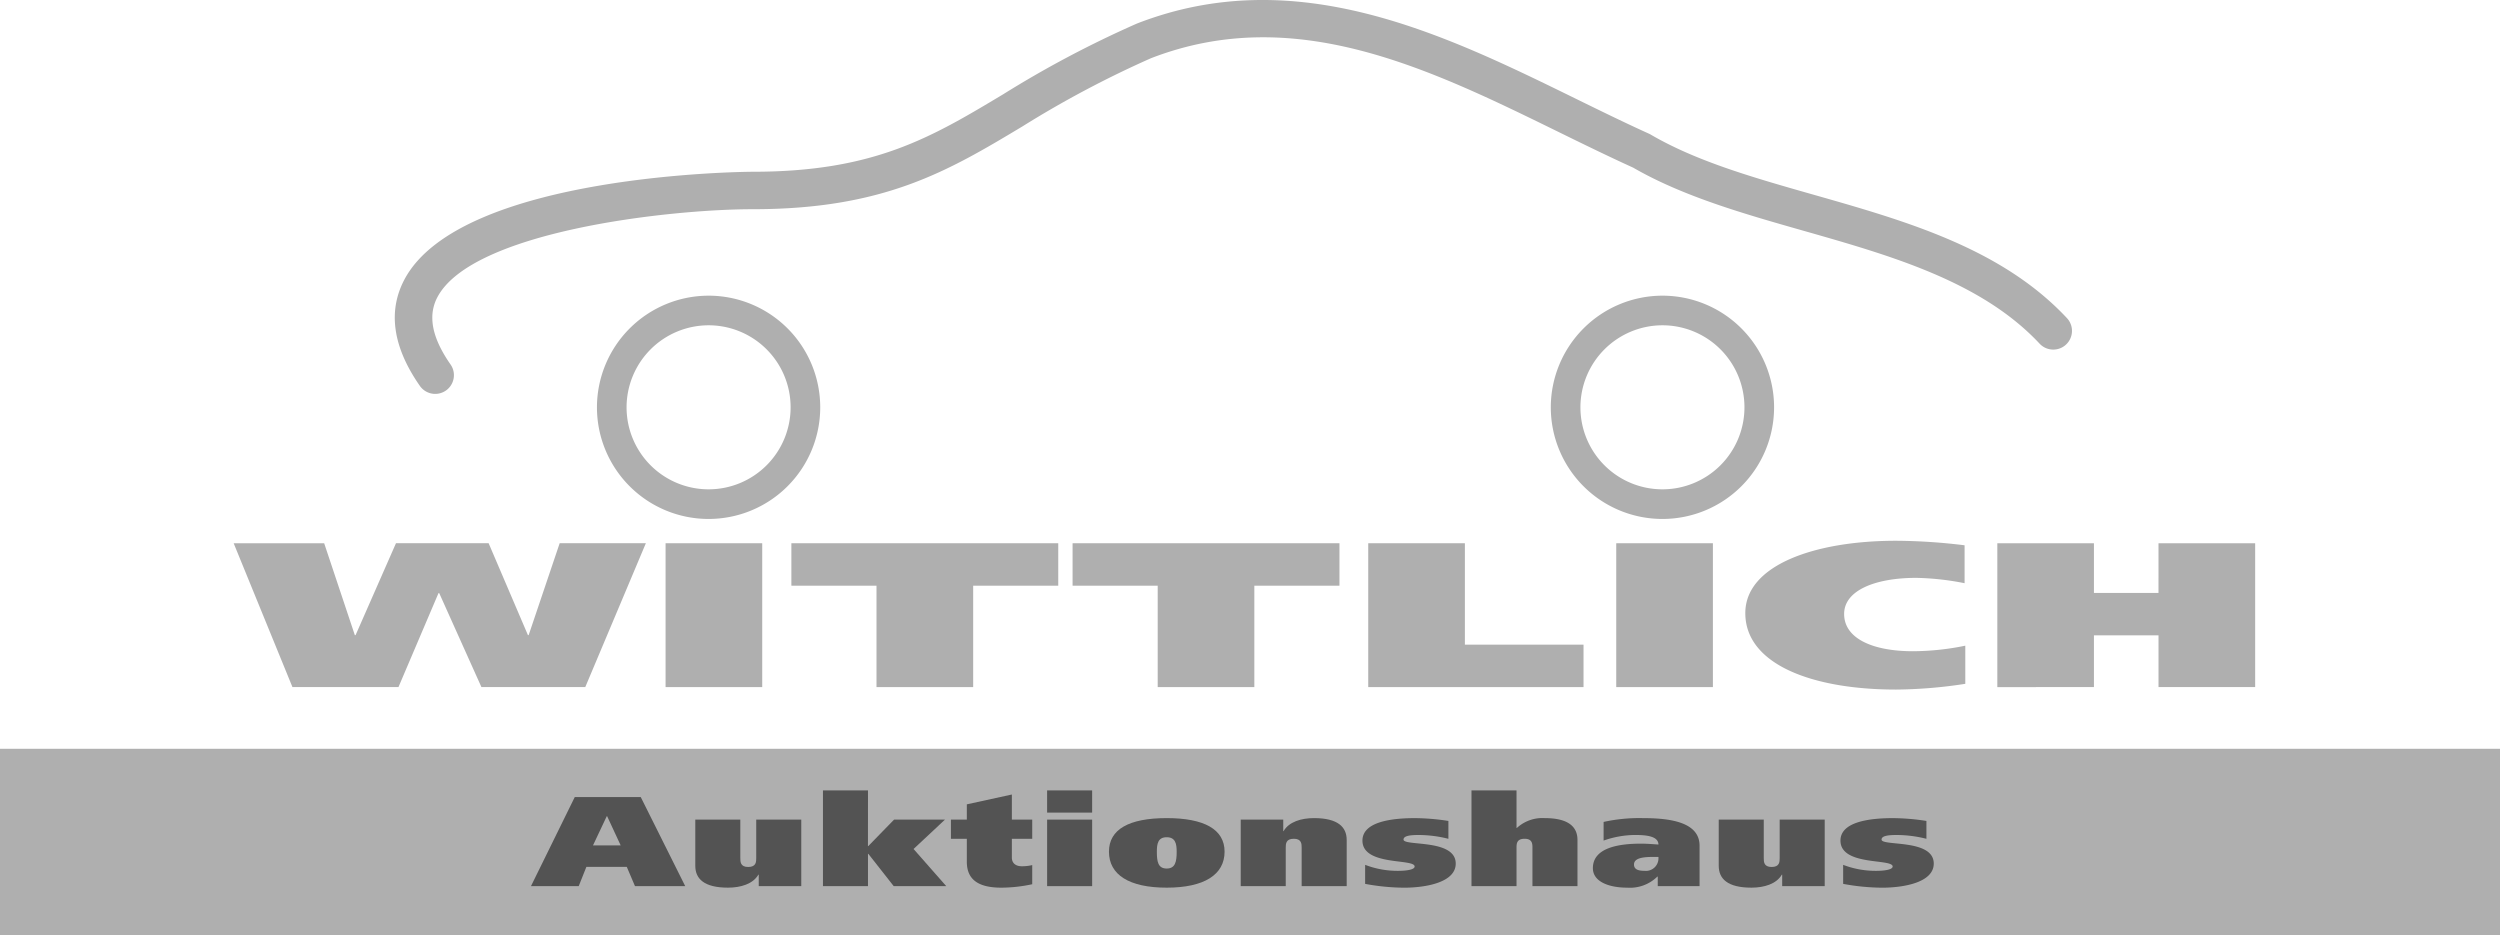 <svg xmlns="http://www.w3.org/2000/svg" width="397.984" height="148.863" viewBox="0 0 397.984 148.863">
  <g id="Gruppe_160" data-name="Gruppe 160" transform="translate(-140.017 -8243.117)">
    <rect id="Rechteck_69" data-name="Rechteck 69" width="397.984" height="29.661" transform="translate(140.017 8362.319)" fill="#afafaf"/>
    <path id="Pfad_290" data-name="Pfad 290" d="M48.281,82H48.4l6.431-14.632H69.58L75.838,82h.114l4.938-14.632H94.611l-9.645,22.9H68.432L61.714,75.313H61.6L55.227,90.272H38.35l-9.358-22.9H43.4Z" transform="translate(148.223 8262.226)" fill="#afafaf"/>
    <rect id="Rechteck_70" data-name="Rechteck 70" width="15.386" height="22.901" transform="translate(245.972 8329.598)" fill="#afafaf"/>
    <path id="Pfad_291" data-name="Pfad 291" d="M140.644,74.13H127.1V90.273H111.71V74.13H98.16V67.371h42.484Z" transform="translate(167.84 8262.226)" fill="#afafaf"/>
    <path id="Pfad_292" data-name="Pfad 292" d="M175.519,74.13h-13.55V90.273H146.584V74.13h-13.55V67.371h42.485Z" transform="translate(177.731 8262.226)" fill="#afafaf"/>
    <path id="Pfad_293" data-name="Pfad 293" d="M169.7,67.372h15.386V83.516h18.886v6.757H169.7Z" transform="translate(188.131 8262.226)" fill="#afafaf"/>
    <rect id="Rechteck_71" data-name="Rechteck 71" width="15.387" height="22.901" transform="translate(397.313 8329.598)" fill="#afafaf"/>
    <path id="Pfad_294" data-name="Pfad 294" d="M251.486,89.837a75.181,75.181,0,0,1-11.022.916c-13.323,0-24-4-24-12.173,0-7.676,11.138-11.517,24-11.517a92.418,92.418,0,0,1,10.908.721v6.037a43.244,43.244,0,0,0-7.694-.851c-6.546,0-11.482,2-11.482,5.742,0,3.937,4.594,5.938,10.966,5.938a42.193,42.193,0,0,0,8.324-.884Z" transform="translate(201.395 8262.139)" fill="#afafaf"/>
    <path id="Pfad_295" data-name="Pfad 295" d="M273.379,67.372h15.385v22.9H273.379V82.037H263.1v8.236H247.72v-22.9H263.1V75.28h10.275Z" transform="translate(210.259 8262.226)" fill="#afafaf"/>
    <path id="Pfad_296" data-name="Pfad 296" d="M72.836,98.848h10.5l7.084,14.185H82.422l-1.307-3.07H74.685l-1.222,3.07h-7.6Zm2.9,7.7h4.409l-2.16-4.654h-.056Z" transform="translate(158.681 8271.153)" fill="#535353"/>
    <path id="Pfad_297" data-name="Pfad 297" d="M103.113,112.239H96.342V110.41h-.058c-.854,1.484-2.818,2.07-4.837,2.07-3.812,0-5.205-1.421-5.205-3.472v-7.36H93.41v6.1c0,.608,0,1.44,1.253,1.44,1.28,0,1.28-.832,1.28-1.44v-6.1h7.17Z" transform="translate(164.461 8271.946)" fill="#535353"/>
    <path id="Pfad_298" data-name="Pfad 298" d="M109.239,106.885h.058l4.1-4.209H121.5l-5,4.676,5.205,5.915h-8.364l-4.038-5.142h-.058v5.142h-7.168V98.025h7.168Z" transform="translate(168.95 8270.919)" fill="#535353"/>
    <path id="Pfad_299" data-name="Pfad 299" d="M120.478,102.532V100.1l7.168-1.566v4h3.244v3.051h-3.244v2.986c0,.9.626,1.384,1.566,1.384a6.877,6.877,0,0,0,1.678-.184v3.047a23.684,23.684,0,0,1-4.923.547c-3.7,0-5.489-1.32-5.489-4.122v-3.658h-2.533v-3.051Z" transform="translate(173.452 8271.063)" fill="#535353"/>
    <path id="Pfad_300" data-name="Pfad 300" d="M137.042,101.56h-7.168V98.025h7.168Zm-7.166,1.115h7.168v10.591h-7.168Z" transform="translate(176.836 8270.919)" fill="#535353"/>
    <path id="Pfad_301" data-name="Pfad 301" d="M146.735,101.461c5.974,0,9.215,1.788,9.215,5.345,0,3.658-3.241,5.728-9.215,5.728-6,0-9.191-2.069-9.191-5.728,0-3.557,3.187-5.345,9.191-5.345m0,8.028c1.393,0,1.59-1.139,1.59-2.683,0-1.259-.2-2.3-1.59-2.3s-1.566,1.038-1.566,2.3c0,1.544.169,2.683,1.566,2.683" transform="translate(179.012 8271.894)" fill="#535353"/>
    <path id="Pfad_302" data-name="Pfad 302" d="M153.885,101.7h6.77v1.83h.058c.851-1.483,2.815-2.07,4.835-2.07,3.811,0,5.208,1.421,5.208,3.476v7.355h-7.17v-6.1c0-.611,0-1.443-1.252-1.443-1.281,0-1.281.832-1.281,1.443v6.1h-7.168Z" transform="translate(183.646 8271.894)" fill="#535353"/>
    <path id="Pfad_303" data-name="Pfad 303" d="M169.41,108.9a14.33,14.33,0,0,0,5.263.955c1.192,0,2.617-.16,2.617-.692,0-1.3-8.308-.037-8.308-4.123,0-3.05,4.807-3.576,8.333-3.576a36,36,0,0,1,5.35.447v2.845a19.556,19.556,0,0,0-4.669-.607c-1.221,0-2.474.078-2.474.728,0,1.1,8.309-.162,8.309,3.823,0,3.027-4.838,3.838-8.222,3.838a34.8,34.8,0,0,1-6.2-.608Z" transform="translate(187.928 8271.894)" fill="#535353"/>
    <path id="Pfad_304" data-name="Pfad 304" d="M182.506,98.025h7.168V104h.058a6.018,6.018,0,0,1,4.439-1.563c3.811,0,5.208,1.421,5.208,3.475v7.356h-7.17v-6.1c0-.611,0-1.443-1.253-1.443-1.281,0-1.281.832-1.281,1.443v6.1h-7.168Z" transform="translate(191.763 8270.919)" fill="#535353"/>
    <path id="Pfad_305" data-name="Pfad 305" d="M199.268,102.068a26.411,26.411,0,0,1,6.2-.607c4.1,0,9.076.526,9.076,4.389v6.443h-6.657v-1.525h-.058a6.237,6.237,0,0,1-4.837,1.765c-2.757,0-5.432-.892-5.432-3.106,0-3.25,4.1-3.9,7.652-3.9,1,0,2.133.1,2.788.141-.027-1.363-1.991-1.522-3.784-1.522a15.349,15.349,0,0,0-4.95.893Zm8.734,5.57h-.712c-1.477,0-3.183.1-3.183,1.2,0,.732.569,1.015,1.678,1.015A2,2,0,0,0,208,107.961Z" transform="translate(196.033 8271.894)" fill="#535353"/>
    <path id="Pfad_306" data-name="Pfad 306" d="M230.039,112.239h-6.77V110.41h-.058c-.854,1.484-2.818,2.07-4.838,2.07-3.811,0-5.205-1.421-5.205-3.472v-7.36h7.168v6.1c0,.608,0,1.44,1.254,1.44,1.278,0,1.278-.832,1.278-1.44v-6.1h7.17Z" transform="translate(200.46 8271.946)" fill="#535353"/>
    <path id="Pfad_307" data-name="Pfad 307" d="M228.692,108.9a14.354,14.354,0,0,0,5.265.955c1.192,0,2.617-.16,2.617-.692,0-1.3-8.308-.037-8.308-4.123,0-3.05,4.807-3.576,8.335-3.576a36,36,0,0,1,5.349.447v2.845a19.556,19.556,0,0,0-4.669-.607c-1.221,0-2.474.078-2.474.728,0,1.1,8.309-.162,8.309,3.823,0,3.027-4.838,3.838-8.222,3.838a34.861,34.861,0,0,1-6.2-.608Z" transform="translate(204.742 8271.894)" fill="#535353"/>
    <path id="Pfad_332" data-name="Pfad 332" d="M167.154,3.735c-.033.012-.065.027-.094.039a168.637,168.637,0,0,0-21.235,11.236c-11.487,6.889-20.566,12.332-39.841,12.332-.465,0-46.625.2-55.518,17.238-2.622,5.032-1.784,10.7,2.5,16.849a2.977,2.977,0,0,0,5.421-1.7,2.942,2.942,0,0,0-.531-1.7c-1.943-2.788-2.907-5.246-2.907-7.442a6.9,6.9,0,0,1,.795-3.248c5.481-10.5,36.8-14.034,50.238-14.034,20.928,0,31.109-6.1,42.908-13.179A163.743,163.743,0,0,1,169.349,9.272c22.873-8.854,44.23,1.61,64.887,11.735,3.9,1.915,7.946,3.892,11.883,5.683,7.935,4.584,17.677,7.36,27.105,10.043C287.149,40.7,301.545,44.8,310.81,54.7a2.979,2.979,0,1,0,4.353-4.068c-10.4-11.111-25.6-15.442-40.307-19.63-9.566-2.721-18.6-5.295-25.916-9.56a2.847,2.847,0,0,0-.268-.142c-3.888-1.759-7.736-3.647-11.811-5.645C216.051,5.46,192.474-6.1,167.154,3.735" transform="translate(153.89 8243.117)" fill="#afafaf"/>
    <path id="Pfad_333" data-name="Pfad 333" d="M91.815,36.669A17.772,17.772,0,1,1,74.047,54.443,17.794,17.794,0,0,1,91.815,36.669M78.762,54.443a13.057,13.057,0,1,0,13.053-13.06,13.073,13.073,0,0,0-13.053,13.06" transform="translate(161.001 8253.518)" fill="#afafaf"/>
    <path id="Pfad_334" data-name="Pfad 334" d="M210.118,36.669a17.772,17.772,0,1,1-17.776,17.774,17.792,17.792,0,0,1,17.776-17.774M197.057,54.443a13.057,13.057,0,1,0,13.061-13.06,13.074,13.074,0,0,0-13.061,13.06" transform="translate(194.553 8253.518)" fill="#afafaf"/>
  </g>
</svg>
